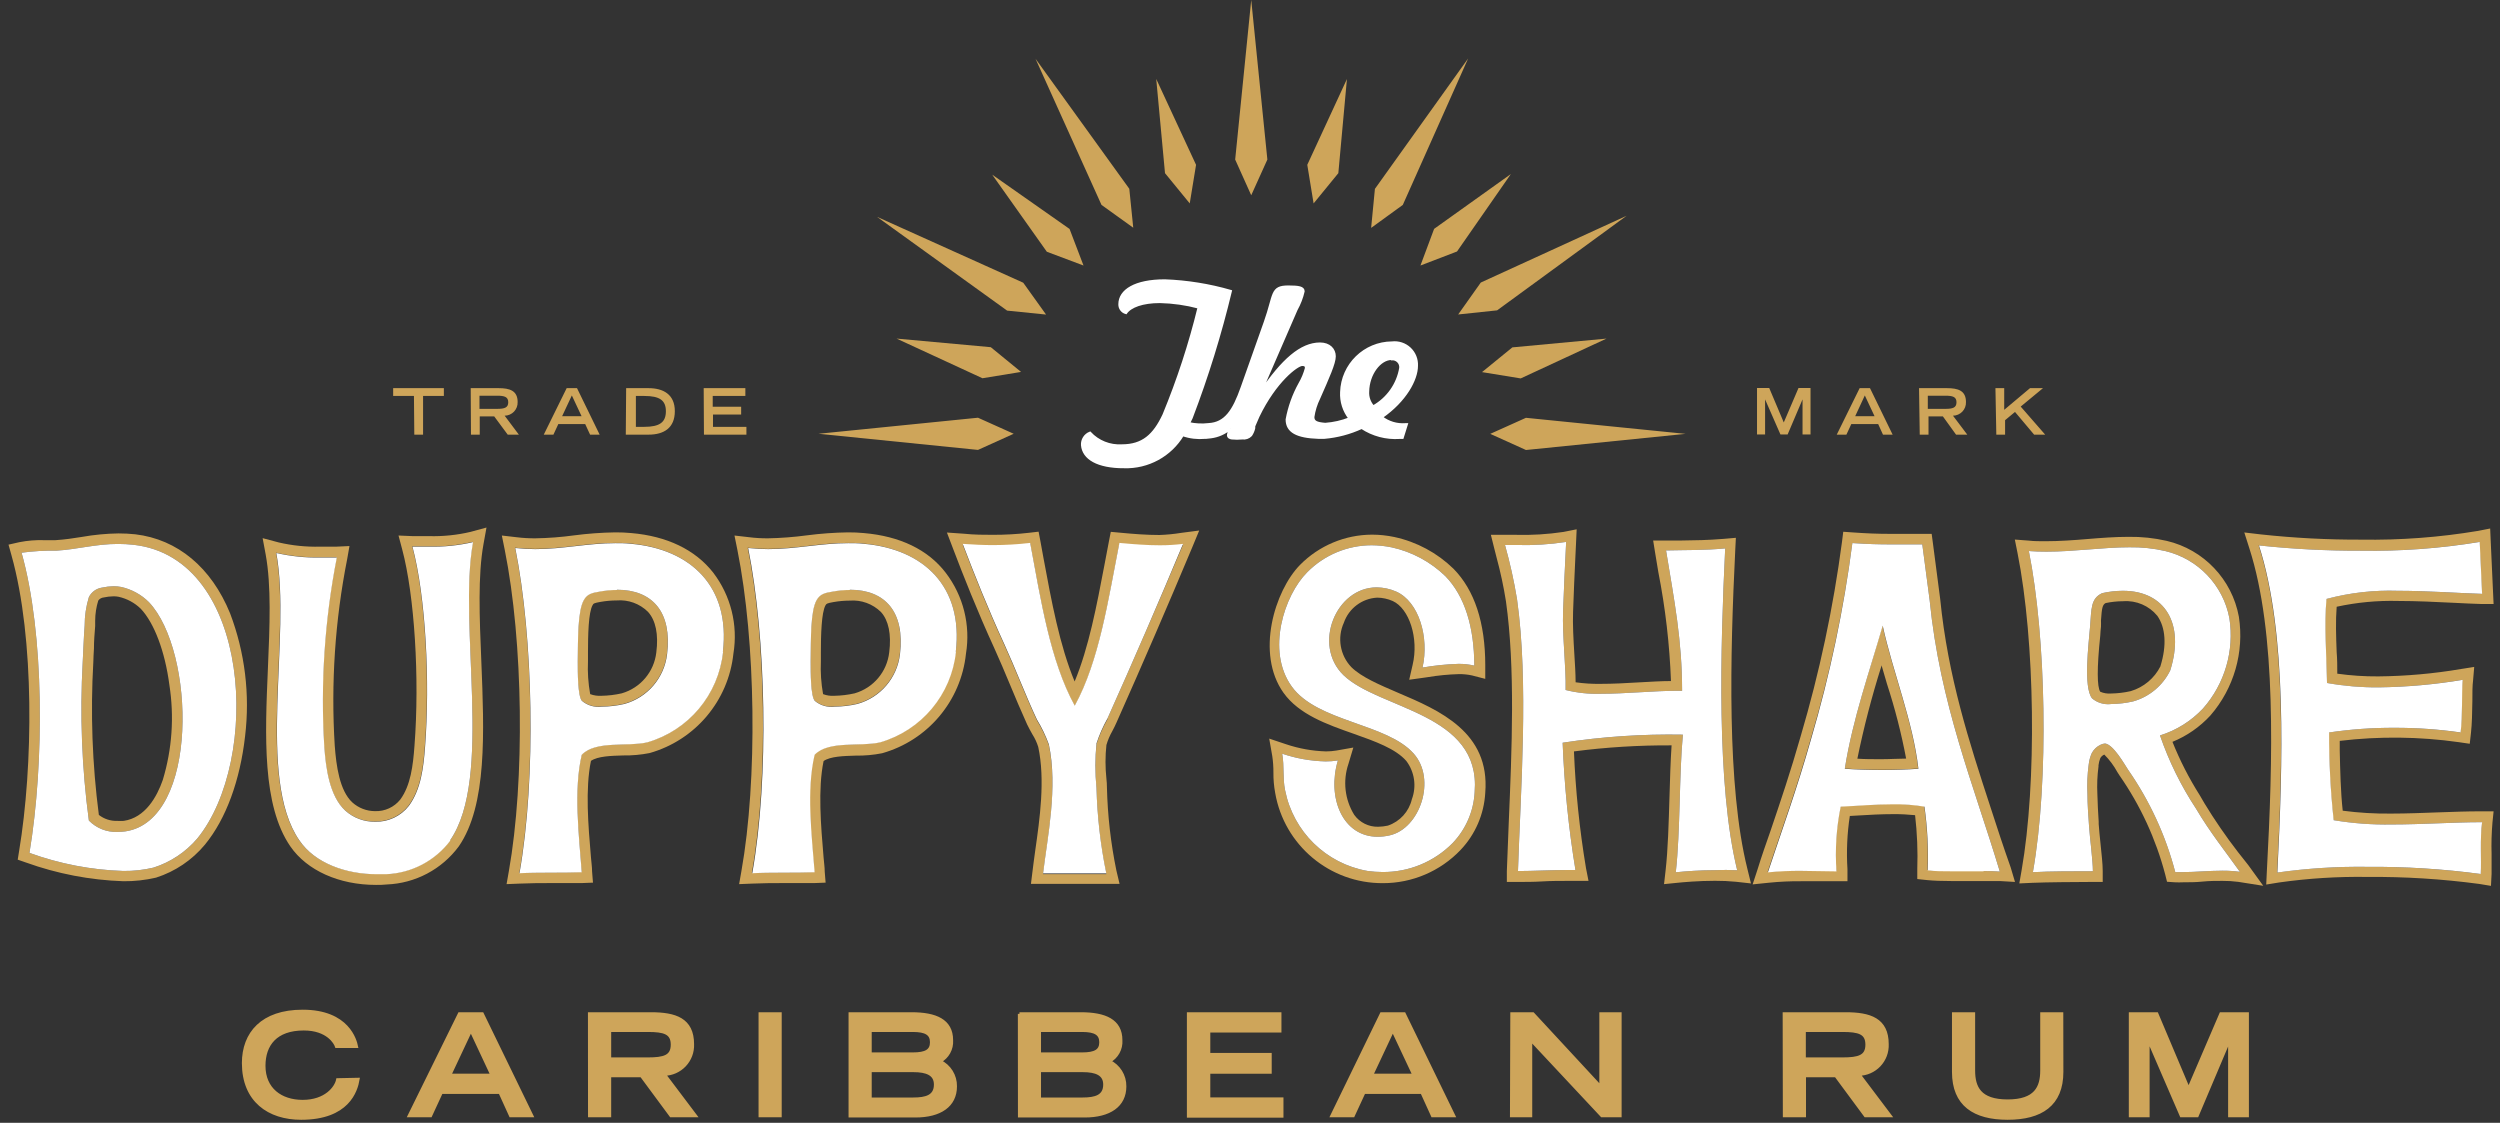 <svg xmlns="http://www.w3.org/2000/svg" width="285" height="128" viewBox="0 0 285 128">
    <rect x="0" y="0" width="285" height="128" fill="#333333" stroke="none"/>
    <g fill="none" fill-rule="evenodd">
        <g fill-rule="nonzero">
            <g>
                <path fill="#CEA55A" stroke="#CEA55A" stroke-width=".37" d="M40.81 123.05c-.22 1.29-1.15 4.42-6.48 4.42-3.68 0-6.56-2-6.57-6.27 0-3.39 2.13-5.91 6.74-5.91 5.19 0 6 3.37 6.13 4h-2.26c-.13-.4-1-2-3.74-2-3.21 0-4.55 1.8-4.55 4.21 0 2.67 1.93 4.07 4.42 4.07 2.65 0 3.82-1.58 4-2.47l2.31-.05zM52.38 115.58h2.59l5.64 11.6h-2.4L57 124.52h-6.69l-1.23 2.66h-2.41l5.71-11.6zm3.72 7l-2.42-5.17-2.43 5.17h4.85zM67.21 115.58h7c2.75 0 4.73.62 4.73 3.46.035.886-.289 1.75-.899 2.393-.61.644-1.454 1.014-2.341 1.027l3.56 4.72h-2.77l-3.37-4.56h-3.63v4.56h-2.27l-.01-11.6zm6.65 5.15c1.85 0 2.79-.27 2.79-1.64 0-1.37-.94-1.63-2.79-1.63h-4.37v3.27h4.37zM86.66 115.58L88.93 115.58 88.93 127.18 86.66 127.18zM96.92 115.58h7c2.73 0 4.55.76 4.55 3 .069.998-.456 1.942-1.34 2.41 1.105.52 1.802 1.64 1.78 2.86 0 2.18-1.74 3.36-4.56 3.36h-7.43v-11.63zm7.14 4.58c1.49 0 2.14-.37 2.14-1.34 0-.97-.65-1.36-2.14-1.36h-4.87v2.7h4.87zm.06 5.14c1.44 0 2.53-.29 2.53-1.66 0-1.21-1-1.6-2.53-1.6h-4.93v3.26h4.93zM116.22 115.58h7c2.73 0 4.55.76 4.55 3 .069.998-.456 1.942-1.34 2.41 1.107.519 1.807 1.638 1.79 2.86 0 2.18-1.74 3.36-4.57 3.36h-7.42l-.01-11.63zm7.14 4.58c1.49 0 2.14-.37 2.14-1.34 0-.97-.65-1.36-2.14-1.36h-4.87v2.7h4.87zm.07 5.14c1.43 0 2.52-.29 2.52-1.66 0-1.21-1-1.6-2.52-1.6h-4.94v3.26h4.94zM135.49 115.58L145.9 115.58 145.9 117.52 137.79 117.52 137.79 120.22 144.79 120.22 144.79 122.22 137.79 122.22 137.79 125.29 146.13 125.29 146.13 127.23 135.49 127.23zM157.49 115.58h2.58l5.64 11.6h-2.4l-1.21-2.66h-6.61l-1.23 2.66h-2.41l5.64-11.6zm3.72 7l-2.43-5.17-2.43 5.17h4.86zM172.36 115.58L174.75 115.58 182.51 123.96 182.51 115.58 184.68 115.58 184.68 127.18 182.61 127.18 174.49 118.5 174.49 127.18 172.32 127.18zM203.41 115.58h7c2.74 0 4.72.62 4.72 3.46.035.886-.289 1.75-.899 2.393-.61.644-1.454 1.014-2.341 1.027l3.56 4.72h-2.79l-3.37-4.56h-3.59v4.56h-2.27l-.02-11.6zm6.64 5.15c1.85 0 2.79-.27 2.79-1.64 0-1.37-.94-1.63-2.79-1.63h-4.37v3.27h4.37zM235.04 122.2c0 3.74-2.38 5.27-6.17 5.27s-6.16-1.53-6.16-5.27v-6.62h2.27v6.46c0 1.92.68 3.48 3.89 3.48s3.9-1.56 3.9-3.48v-6.46h2.26l.01 6.62zM244.87 118.39L244.87 118.39 244.87 127.18 242.87 127.18 242.87 115.58 245.87 115.58 249.5 124.18 253.19 115.58 256.19 115.58 256.19 127.18 254.19 127.18 254.19 118.39 254.19 118.39 250.47 127.18 248.67 127.18z" transform="translate(-579 -16) translate(579 16)"/>
                <path fill="#CEA55A" d="M159.39 78.98c-2.14-.92-4.17-1.78-5.33-2.92-1.298-1.354-1.639-3.363-.86-5.07.568-1.64 2.076-2.772 3.81-2.86.603.009 1.198.138 1.75.38 1.9.86 3 4.26 2.28 7.28l-.39 1.7 1.73-.24.41-.06c1.16-.194 2.334-.308 3.51-.34.507-.009 1.014.041 1.51.15l1.51.39v-1.55c0-4.85-1.22-8.56-3.62-11-1.862-1.816-4.198-3.07-6.74-3.62-.835-.177-1.686-.268-2.54-.27-3.09.007-6.05 1.25-8.22 3.45-2.89 2.95-5.07 10.1-1.88 14.58 1.77 2.47 4.92 3.59 8 4.67 2.46.87 4.78 1.7 6 3.1.945 1.253 1.182 2.902.63 4.37-.331 1.404-1.363 2.538-2.73 3-.365.08-.737.124-1.11.13-1.079.027-2.101-.483-2.73-1.36-1.074-1.738-1.316-3.865-.66-5.8l.56-1.87-1.92.34c-.397.066-.798.1-1.2.1-1.552-.047-3.089-.324-4.56-.82l-1.91-.64.35 2c.09.613.133 1.231.13 1.85-.01.785.058 1.568.2 2.34 1.03 5.969 6.223 10.32 12.28 10.29 3.338.006 6.533-1.357 8.84-3.77 1.692-1.773 2.696-4.093 2.83-6.54.56-6.91-5.25-9.4-9.93-11.39zm8.72 11.32c-.115 2.175-1.005 4.236-2.51 5.81-2.11 2.139-4.996 3.33-8 3.3-.565-.002-1.13-.042-1.69-.12-4.741-.825-8.483-4.488-9.41-9.21-.29-1.4-.07-2.7-.33-4.16 1.592.543 3.258.84 4.94.88.472.004.944-.032 1.41-.11-1.27 4.23.53 8.7 4.54 8.7.461-.001.92-.055 1.37-.16 3.47-.79 5.33-6.39 2.74-9.31-3.07-3.48-11-3.6-13.92-7.67s-.84-10.39 1.76-13c1.94-1.975 4.592-3.088 7.36-3.09.77.004 1.536.085 2.29.24 2.306.507 4.425 1.646 6.12 3.29 2.21 2.28 3.28 5.8 3.29 10.19-.593-.14-1.2-.208-1.81-.2-1.371.044-2.738.185-4.09.42.78-3.45-.41-7.51-3-8.66-.703-.31-1.462-.472-2.23-.48-4.64 0-7.33 6.54-3.79 10 4.1 3.95 15.7 4.3 14.96 13.34zM242.01 67.35c-.798.002-1.592.093-2.37.27-1.31.62-1.21 1.79-1.37 3.77-.16 1.98-.79 6.94.22 8.22.603.513 1.394.749 2.18.65.845-.01 1.686-.11 2.51-.3 1.85-.523 3.39-1.81 4.23-3.54 1.67-5.28-.58-9.07-5.4-9.07zm4.29 8.59c-.69 1.38-1.92 2.412-3.4 2.85-.732.167-1.48.257-2.23.27-.423.036-.85-.032-1.24-.2-.37-.54-.39-2.69 0-6.4 0-.37.06-.7.08-1 .02-.3 0-.48 0-.71.1-1.46.17-1.8.53-2 .658-.138 1.328-.208 2-.21 1.495-.114 2.95.51 3.9 1.67.94 1.34 1.08 3.37.36 5.7v.03z" transform="translate(-579 -16) translate(579 16)"/>
                <path fill="#CEA55A" d="M255.11 97.11c-1.368-1.771-2.637-3.618-3.8-5.53l-.53-.91c-1.225-1.933-2.27-3.975-3.12-6.1 1.643-.67 3.118-1.694 4.32-3 2.688-3.096 3.877-7.218 3.25-11.27-.782-4.256-4.008-7.647-8.22-8.64-1.43-.328-2.893-.483-4.36-.46-1.53 0-3.13.12-4.68.25-1.55.13-3.2.25-4.79.25-.68 0-1.3 0-1.9-.07l-1.59-.12.31 1.55c2 10 2.21 26.24.46 36.17l-.26 1.48 1.5-.07c1.75-.07 4.55-.09 6.8-.1h1.21v-1.23c0-.84-.14-2-.26-3.21-.08-.8-.16-1.55-.2-2.16v-.27c-.06-1-.13-2.12-.15-3.16-.052-1.048-.009-2.1.13-3.14v-.14c.035-.281.106-.557.21-.82.107-.173.264-.309.45-.39.589.593 1.09 1.266 1.49 2l.23.36c2.39 3.43 4.158 7.256 5.22 11.3l.21.84.87.06c.333.017.667.017 1 0 .69 0 1.41 0 2.18-.08.77-.08 1.53-.08 2.27-.08.598-.005 1.197.032 1.79.11l2.86.45-1.7-2.35-1.2-1.52zm-1.78 2.15c-1.5 0-3.09.16-4.45.16h-.9c-1.092-4.172-2.91-8.118-5.37-11.66-.43-.65-1.68-2.88-2.63-3-.178.01-.351.059-.51.14-.426.197-.777.527-1 .94-.19.421-.312.87-.36 1.33-.151 1.113-.198 2.238-.14 3.36 0 1.16.09 2.33.17 3.49.1 1.55.44 4 .45 5.3-2 0-5 0-6.84.11 1.86-10.58 1.49-26.85-.46-36.61.66.05 1.32.07 2 .07 3.22 0 6.45-.5 9.47-.5 1.372-.021 2.742.123 4.08.43 3.731.886 6.594 3.882 7.31 7.65.576 3.705-.523 7.475-3 10.29-1.342 1.435-3.034 2.496-4.91 3.08 1.014 2.945 2.395 5.75 4.11 8.35 1.56 2.65 3.39 4.94 5 7.2-.67-.093-1.344-.136-2.02-.13zM132.19 60.99c-1.49 0-3-.12-4.47-.26l-1.09-.1-.21 1.07c-.18.91-.35 1.83-.52 2.74-.88 4.61-1.77 9.35-3.39 13.25-1.72-4.12-2.64-9.16-3.55-14.06-.11-.64-.23-1.28-.35-1.92l-.21-1.1-1.11.13c-1.358.155-2.723.232-4.09.23-1 0-2.12 0-3.37-.13l-1.88-.13.67 1.76c1.17 3.08 2.78 7.17 4.77 11.51.57 1.24 1.14 2.62 1.7 3.95.65 1.56 1.33 3.18 2 4.65.19.4.4.77.6 1.13.286.448.511.932.67 1.44.81 3.76.17 8.22-.34 11.8-.12.89-.24 1.73-.33 2.51l-.16 1.3H127.63l-.36-1.51c-.644-3.125-1.006-6.3-1.08-9.49 0-.32-.02-.653-.06-1-.137-1.273-.137-2.557 0-3.83.161-.551.386-1.081.67-1.58.17-.32.34-.65.49-1 2.88-6.46 5.86-13.35 8.62-19.94l.8-1.93-2.07.27c-.81.132-1.63.212-2.45.24zm-5.94 21c-.51.903-.928 1.854-1.25 2.84-.17 1.692-.17 3.398 0 5.09.085 3.27.46 6.526 1.12 9.73h-7.21c.48-4.05 1.71-9.8.66-14.71-.358-.986-.813-1.934-1.36-2.83-1.27-2.7-2.47-5.87-3.72-8.6-1.84-4-3.36-7.82-4.74-11.43 1.25.09 2.37.14 3.46.14 1.414 0 2.826-.084 4.23-.25 1.24 6.64 2.29 13.46 5.08 18.56 2.79-5.1 3.8-12 5.09-18.56 1.59.15 3.12.27 4.59.27.892.003 1.784-.05 2.67-.16-2.68 6.34-5.7 13.32-8.62 19.83v.08zM15.42 60.91c-.638-.068-1.279-.101-1.92-.1-1.398.021-2.793.155-4.17.4-1 .16-1.92.3-3 .37H5.05c-.956-.033-1.912.044-2.85.23l-1.23.28.34 1.22c2.66 9.48 2.46 24.13.87 33.69l-.16 1 .95.33c3.563 1.283 7.305 2.001 11.09 2.13 1.255.012 2.507-.125 3.73-.41 2.182-.698 4.118-2.006 5.58-3.77 2.41-2.94 4-7.33 4.57-12.36.57-4.736-.016-9.54-1.71-14-2.13-5.22-5.98-8.44-10.81-9.01zm7.07 34.68c-1.323 1.553-3.055 2.704-5 3.32-1.127.268-2.282.395-3.44.38-3.65-.116-7.258-.812-10.69-2.06 1.71-10.33 1.7-25-.9-34.22 1.302-.178 2.616-.255 3.93-.23 2.53-.16 4.49-.77 7.07-.77.598 0 1.196.034 1.79.1 13.43 1.52 14.51 24.58 7.24 33.48z" transform="translate(-579 -16) translate(579 16)"/>
                <path fill="#CEA55A" d="M13.8 66.91c-.274-.051-.552-.078-.83-.08-.457.009-.913.062-1.36.16-.641.102-1.193.508-1.48 1.09-.32 1.053-.483 2.149-.48 3.25-.11 1.37-.14 2.75-.22 4.12-.337 6.039-.103 12.096.7 18.09.851.872 2.032 1.345 3.25 1.3.301-.001.602-.021.9-.06 8.43-1.22 8-20.56 2.69-26.14-.871-.865-1.97-1.465-3.17-1.73zm4.76 22c-.67 1.93-2 4.31-4.46 4.67-.24.014-.48.014-.72 0-.762.03-1.51-.21-2.11-.68-.754-5.784-.965-11.626-.63-17.45 0-.5.05-1 .07-1.51 0-.85.07-1.73.14-2.57v-.61c.003-.776.121-1.548.35-2.29.144-.205.37-.336.62-.36.365-.08.737-.124 1.11-.13.195-.005.39.012.58.05.958.21 1.839.684 2.54 1.37 1.54 1.63 2.76 4.87 3.26 8.68.565 3.62.31 7.322-.75 10.83zM197.82 62.68l.07-1.37-1.38.12c-1.81.15-3.32.17-4.91.19H188.46l.22 1.37c.13.76.25 1.51.37 2.23.804 4.096 1.286 8.249 1.44 12.42-1.13 0-2.35.08-3.63.15-1.49.09-3 .17-4.43.17-.94.014-1.88-.046-2.81-.18 0-1-.08-2.14-.15-3.3-.1-1.62-.19-3.29-.14-4.73.08-2.38.17-4.25.27-6.41l.07-1.46.07-1.54-1.51.3c-1.793.27-3.607.38-5.42.33h-2.85l.37 1.49c.09.37.18.73.28 1.1.447 1.646.804 3.315 1.07 5 1.07 7.58.67 16.92.32 25.16-.09 2-.16 3.81-.22 5.58v1.24h1.29c.85 0 1.78 0 2.76-.06.98-.06 2-.06 2.92-.06h2.34l-.29-1.47c-.732-4.397-1.19-8.836-1.37-13.29 3.69-.479 7.409-.71 11.13-.69-.12 1.79-.18 3.8-.24 5.9-.09 2.94-.17 6-.45 8.43l-.17 1.49 1.49-.15c.67-.07 2.45-.23 4.32-.23.798-.004 1.596.033 2.39.11l1.71.19-.41-1.67c-2.35-9.41-1.97-24.37-1.38-36.36zm-2.33 36.52c-1.64 0-3.29.12-4.45.24.53-4.68.38-11.26.81-15.69-4.588-.083-9.174.225-13.71.92.186 4.862.673 9.708 1.46 14.51h-.87c-1.86 0-4 .12-5.68.12.3-9.21 1.24-21.45-.11-31-.343-2.08-.8-4.14-1.37-6.17h1.31c1.893.055 3.788-.062 5.66-.35-.14 2.88-.25 5-.35 7.88-.1 2.88.35 6.36.29 9 1.307.327 2.653.472 4 .43 2.8 0 6.08-.34 8.67-.34h.61c0-5.77-.89-10.28-1.83-16 2.36-.06 4.24 0 6.74-.23-.55 11.4-1 27 1.37 36.69-.85-.046-1.7-.05-2.55-.01zM284.27 92.49h-1.49c-1.51 0-3.12.06-4.82.12-1.7.06-3.6.14-5.38.14-1.842.021-3.684-.089-5.51-.33-.24-2.17-.29-4.65-.34-6.87v-1.09c4.517-.54 9.086-.489 13.59.15l1.23.18.14-1.24c.12-1.06.14-2.36.16-3.61 0-.91 0-1.77.08-2.37l.13-1.54-1.52.24c-3.113.529-6.263.81-9.42.84-1.562.01-3.123-.093-4.67-.31 0-.83 0-1.65-.07-2.45-.07-1.82-.13-3.55 0-5.18 2.298-.5 4.649-.722 7-.66 2.13 0 4.28.11 6.36.21 1.14.06 2.22.11 3.23.14h1.3l-.06-1.3-.27-5.91-.06-1.4-1.37.27c-4.41.738-8.879 1.072-13.35 1-3.825.014-7.648-.187-11.45-.6l-1.86-.22.57 1.79c3.11 9.64 2.69 24.08 2 36.86l-.07 1.49 1.48-.24c3.312-.469 6.655-.68 10-.63 4.283-.035 8.564.232 12.81.8l1.33.22.07-1.35v-2.31c-.035-1.188-.001-2.376.1-3.56l.13-1.28zm-1.46 7.15c-4.309-.579-8.653-.853-13-.82-3.418-.046-6.835.171-10.22.65.62-12.46 1.12-27.29-2.1-37.29 3.85.412 7.719.612 11.59.6 4.548.077 9.093-.258 13.58-1l.27 5.92c-2.81-.09-6.28-.35-9.63-.35-2.734-.09-5.467.223-8.11.93-.27 3 0 6.31.06 9.58 1.934.346 3.895.513 5.86.5 3.22-.04 6.433-.327 9.61-.86-.13 1.48 0 4.17-.24 6-2.5-.36-5.024-.538-7.55-.53-2.49-.011-4.977.166-7.44.53-.014 3.34.16 6.679.52 10 2.174.364 4.376.528 6.58.49 3.5 0 7.13-.26 10.2-.26h.14c-.22 1.81-.04 4.26-.12 5.91zM210.31 87.61c1.25.09 2.7.14 4.15.14 1.45 0 2.94-.05 4.21-.14-.62-5.43-2.91-11-4.07-16.31-1.44 5.15-3.38 10.61-4.29 16.31zm7-1.13c-.9 0-1.86.07-2.84.07-.98 0-1.88 0-2.73-.06.73-3.572 1.648-7.104 2.75-10.58v-.09l.63 2.16c.908 2.784 1.636 5.623 2.18 8.5h.01z" transform="translate(-579 -16) translate(579 16)"/>
                <path fill="#CEA55A" d="M226.88 91.91c-2.37-7.25-4.82-14.75-5.7-23.64l-.83-6.36-.14-1.05h-4.75c-1.38 0-2.67-.05-4.19-.16l-1.14-.08-.14 1.13c-.992 7.512-2.57 14.934-4.72 22.2-1.14 4-2.26 7.31-3.44 10.79-.48 1.39-1 2.83-1.45 4.31l-.58 1.77 1.85-.19c1.226-.125 2.458-.181 3.69-.17h5.27v-1.38c-.127-2.024-.036-4.055.27-6.06l.87-.05c1.28-.08 2.72-.16 4.1-.16.825-.005 1.65.035 2.47.12.237 2.04.32 4.097.25 6.15v1.13l1.12.12c.73.07 1.64.11 2.86.11h5.44l1.72.1-.49-1.65c-.81-2.28-1.59-4.66-2.34-6.98zm-.77 7.37h-3.65c-1 0-1.94 0-2.73-.11.09-2.426-.033-4.856-.37-7.26-1.173-.195-2.361-.285-3.55-.27-2.11 0-4.28.2-6 .27-.492 2.427-.654 4.91-.48 7.38-1.32 0-2.67-.06-4-.06-1.275-.012-2.55.045-3.82.17 1.66-5 3.29-9.43 4.91-15.15 2.165-7.311 3.753-14.78 4.75-22.34 1.78.12 3.09.15 4.28.15h3.69l.84 6.36c1.18 11.85 5 21 8 30.94-.58-.05-1.21-.06-1.87-.06v-.02zM48.92 61.12h-1.85l-1.64-.07.42 1.58c1.4 5.24 2 14.66 1.4 22.4-.16 2.21-.43 4.51-1.62 6.12-.694.869-1.759 1.358-2.87 1.32-.96.002-1.888-.355-2.6-1-1.45-1.35-1.83-4.17-2-6.48-.442-7.118.035-14.264 1.42-21.26l.26-1.48-1.5.07h-1.85c-1.584.04-3.167-.12-4.71-.48l-1.84-.49.35 1.88c.65 3.57.46 8.13.25 13-.33 7.66-.66 15.58 2.56 20.26 1.9 2.75 5.55 4.39 9.76 4.39.41 0 .83 0 1.24-.05 3.25-.13 6.266-1.725 8.2-4.34 3.24-4.69 2.9-13 2.57-21.12-.21-5-.4-9.78.25-13.35l.34-1.88-1.84.5c-1.54.36-3.12.521-4.7.48zm2.39 34.68c-1.738 2.31-4.422 3.716-7.31 3.83h-1.14c-3.42 0-7-1.24-8.77-3.87-4.91-7.13-.88-23.25-2.62-32.75 1.639.378 3.318.553 5 .52h1.9c-1.39 7.097-1.87 14.342-1.43 21.56.17 2.34.56 5.59 2.38 7.28.938.843 2.16 1.3 3.42 1.28 1.494.039 2.919-.633 3.84-1.81 1.4-1.9 1.68-4.47 1.85-6.75.57-7.46.08-17.11-1.44-22.8h1.91c1.682.038 3.362-.136 5-.52-1.7 9.53 2.34 26.9-2.59 34.03zM70.32 67.23c-.671.003-1.34.067-2 .19-.87.14-1.38.27-1.77.94-.73 1.26-.67 4.45-.71 7 0 1.26 0 3.94.47 4.5.625.532 1.446.775 2.26.67.875-.006 1.748-.11 2.6-.31 2.628-.729 4.551-2.98 4.86-5.69.59-4.74-1.62-7.3-5.71-7.3zm4.5 7.14c-.248 2.21-1.803 4.053-3.94 4.67-.761.174-1.539.268-2.32.28-.435.027-.871-.037-1.28-.19-.223-1.24-.307-2.501-.25-3.76v-1c0-1.93.05-4.57.53-5.39.1-.18.13-.23.93-.37.598-.104 1.203-.158 1.81-.16 1.323-.108 2.627.367 3.57 1.3.89.98 1.21 2.58.95 4.62z" transform="translate(-579 -16) translate(579 16)"/>
                <path fill="#CEA55A" d="M71.98 60.77c-.608-.057-1.219-.084-1.83-.08-1.569.024-3.134.137-4.69.34-1.475.203-2.961.316-4.45.34-.719.003-1.437-.04-2.15-.13l-1.65-.19.33 1.63c2.11 10.49 2.31 26.24.47 36.63l-.26 1.48 1.5-.06c1-.05 2.38-.06 3.66-.06h3.43l1.26-.05-.1-1.25c0-.53-.09-1.08-.13-1.63-.31-3.66-.66-7.79 0-11 .78-.54 2.31-.58 3.68-.62 1.007.016 2.012-.075 3-.27 5.205-1.47 8.991-5.961 9.56-11.34.538-3.267-.298-6.61-2.31-9.24-2.06-2.62-5.28-4.15-9.32-4.5zm10.43 13.52c-.515 4.874-3.931 8.95-8.64 10.31-2.23.53-5.9-.24-7.47 1.42-.94 4-.33 9.1 0 13.39-2.17.08-5.09 0-7.1.11 1.94-10.94 1.55-27-.48-37.08.76.087 1.525.13 2.29.13 3.16 0 6-.68 9.14-.68.56 0 1.14 0 1.72.07 6.91.62 11.41 4.95 10.54 12.33zM98.49 60.77c-.605-.057-1.212-.084-1.82-.08-1.569.024-3.134.137-4.69.34-1.476.198-2.961.311-4.45.34-.719.003-1.437-.04-2.15-.13l-1.65-.19.33 1.63c2.11 10.49 2.31 26.24.46 36.63l-.26 1.48 1.5-.06c1.05-.05 2.38-.06 3.67-.06h3.43l1.26-.05-.1-1.25c0-.52-.09-1.06-.13-1.61-.31-3.67-.66-7.81 0-11 .77-.54 2.31-.58 3.67-.62 1.007.015 2.012-.075 3-.27 5.207-1.468 8.994-5.96 9.56-11.34.538-3.267-.298-6.61-2.31-9.24-2.02-2.64-5.24-4.17-9.32-4.52zm10.44 13.52c-.52 4.872-3.934 8.945-8.64 10.31-2.24.53-5.9-.24-7.47 1.42-.95 4-.34 9.1 0 13.39-2.18.08-5.09 0-7.11.11 1.95-10.94 1.56-27-.47-37.08.76.087 1.525.13 2.29.13 3.16 0 6-.68 9.14-.68.56 0 1.13 0 1.72.07 6.95.62 11.44 4.95 10.57 12.33h-.03z" transform="translate(-579 -16) translate(579 16)"/>
                <path fill="#CEA55A" d="M96.87 67.23c-.671.003-1.34.067-2 .19-.87.14-1.38.27-1.78.94-.73 1.26-.66 4.45-.7 7 0 1.26 0 3.94.47 4.5.622.53 1.44.774 2.25.67.879-.006 1.754-.11 2.61-.31 2.628-.729 4.551-2.98 4.86-5.69.58-4.74-1.63-7.3-5.71-7.3zm4.5 7.14c-.248 2.21-1.803 4.053-3.94 4.67-.765.174-1.546.267-2.33.28-.432.03-.865-.036-1.27-.19-.221-1.237-.305-2.495-.25-3.75v-1c0-1.93.06-4.56.53-5.38.11-.18.14-.23.94-.37.598-.104 1.203-.158 1.81-.16 1.322-.105 2.625.37 3.57 1.3.87.96 1.2 2.56.94 4.6z" transform="translate(-579 -16) translate(579 16)"/>
                <path fill="#FFF" d="M168.11 90.3c-.115 2.175-1.005 4.236-2.51 5.81-2.11 2.139-4.996 3.33-8 3.3-.565-.002-1.13-.042-1.69-.12-4.741-.825-8.483-4.488-9.41-9.21-.29-1.4-.07-2.7-.33-4.16 1.592.543 3.258.84 4.94.88.472.004.944-.032 1.41-.11-1.27 4.23.53 8.7 4.54 8.7.461-.001.92-.055 1.37-.16 3.47-.79 5.33-6.39 2.74-9.31-3.07-3.48-11-3.6-13.92-7.67s-.84-10.39 1.76-13c1.94-1.975 4.592-3.088 7.36-3.09.77.004 1.536.085 2.29.24 2.306.507 4.425 1.646 6.12 3.29 2.21 2.28 3.28 5.8 3.29 10.19-.593-.14-1.2-.208-1.81-.2-1.371.044-2.738.185-4.09.42.78-3.45-.41-7.51-3-8.66-.703-.31-1.462-.472-2.23-.48-4.64 0-7.33 6.54-3.79 10 4.1 3.95 15.7 4.3 14.96 13.34zm73.9-22.95c-.798.002-1.592.093-2.37.27-1.31.62-1.21 1.79-1.37 3.77-.16 1.98-.79 6.94.22 8.22.603.513 1.394.749 2.18.65.845-.01 1.686-.11 2.51-.3 1.85-.523 3.39-1.81 4.23-3.54 1.67-5.28-.58-9.07-5.4-9.07zm11.32 31.91c-1.5 0-3.09.16-4.45.16h-.9c-1.092-4.172-2.91-8.118-5.37-11.66-.43-.65-1.68-2.88-2.63-3-.178.01-.351.059-.51.14-.426.197-.777.527-1 .94-.19.421-.312.87-.36 1.33-.151 1.113-.198 2.238-.14 3.36 0 1.16.09 2.33.17 3.49.1 1.55.44 4 .45 5.3-2 0-5 0-6.84.11 1.86-10.58 1.49-26.85-.46-36.61.66.05 1.32.07 2 .07 3.22 0 6.45-.5 9.47-.5 1.372-.021 2.742.123 4.08.43 3.731.886 6.594 3.882 7.31 7.65.576 3.705-.523 7.475-3 10.29-1.342 1.435-3.034 2.496-4.91 3.08 1.014 2.945 2.395 5.75 4.11 8.35 1.56 2.65 3.39 4.94 5 7.2-.67-.093-1.344-.136-2.02-.13zM126.25 81.91c-.51.903-.928 1.854-1.25 2.84-.17 1.692-.17 3.398 0 5.09.085 3.27.46 6.526 1.12 9.73h-7.21c.48-4.05 1.71-9.8.66-14.71-.358-.986-.813-1.934-1.36-2.83-1.27-2.7-2.47-5.87-3.72-8.6-1.84-4-3.36-7.82-4.74-11.43 1.25.09 2.37.14 3.46.14 1.414 0 2.826-.084 4.23-.25 1.24 6.64 2.29 13.46 5.08 18.56 2.79-5.1 3.8-12 5.09-18.56 1.59.15 3.12.27 4.59.27.892.003 1.784-.05 2.67-.16-2.68 6.42-5.7 13.4-8.62 19.91zM22.49 95.59c-1.323 1.553-3.055 2.704-5 3.32-1.127.268-2.282.395-3.44.38-3.65-.116-7.258-.812-10.69-2.06 1.71-10.33 1.7-25-.9-34.22 1.302-.178 2.616-.255 3.93-.23 2.53-.16 4.49-.77 7.07-.77.598 0 1.196.034 1.79.1 13.43 1.52 14.51 24.58 7.24 33.48zM13.8 66.91c-.274-.051-.552-.078-.83-.08-.457.009-.913.062-1.36.16-.641.102-1.193.508-1.48 1.09-.32 1.053-.483 2.149-.48 3.25-.11 1.37-.14 2.75-.22 4.12-.337 6.039-.103 12.096.7 18.09.851.872 2.032 1.345 3.25 1.3.301-.001.602-.021.9-.06 8.43-1.22 8-20.56 2.69-26.14-.871-.865-1.97-1.465-3.17-1.73zM195.49 99.2c-1.64 0-3.29.12-4.45.24.53-4.68.38-11.26.81-15.69-4.588-.083-9.174.225-13.71.92.186 4.862.673 9.708 1.46 14.51h-.87c-1.86 0-4 .12-5.68.12.3-9.21 1.24-21.45-.11-31-.343-2.08-.8-4.14-1.37-6.17h1.31c1.893.055 3.788-.062 5.66-.35-.14 2.88-.25 5-.35 7.88-.1 2.88.35 6.36.29 9 1.307.327 2.653.472 4 .43 2.8 0 6.08-.34 8.67-.34h.61c0-5.77-.89-10.28-1.83-16 2.36-.06 4.24 0 6.74-.23-.55 11.4-1 27 1.37 36.69-.85-.046-1.7-.05-2.55-.01zm87.35.44c-4.309-.579-8.653-.853-13-.82-3.418-.046-6.835.171-10.22.65.62-12.46 1.12-27.29-2.1-37.29 3.85.412 7.719.612 11.59.6 4.548.077 9.093-.258 13.58-1l.27 5.92c-2.81-.09-6.28-.35-9.63-.35-2.734-.09-5.467.223-8.11.93-.27 3 0 6.31.06 9.58 1.934.346 3.895.513 5.86.5 3.22-.04 6.433-.327 9.61-.86-.13 1.48 0 4.17-.24 6-2.5-.36-5.024-.538-7.55-.53-2.49-.011-4.977.166-7.44.53-.014 3.34.16 6.679.52 10 2.174.364 4.376.528 6.58.49 3.5 0 7.13-.26 10.2-.26h.14c-.25 1.81-.07 4.26-.15 5.91h.03zm-72.5-12c1.25.09 2.7.14 4.15.14 1.45 0 2.94-.05 4.21-.14-.62-5.43-2.91-11-4.07-16.31-1.47 5.12-3.41 10.58-4.32 16.28l.03.03zm15.8 11.69h-3.65c-1 0-1.94 0-2.73-.11.09-2.426-.033-4.856-.37-7.26-1.173-.195-2.361-.285-3.55-.27-2.11 0-4.28.2-6 .27-.492 2.427-.654 4.91-.48 7.38-1.32 0-2.67-.06-4-.06-1.275-.012-2.55.045-3.82.17 1.66-5 3.29-9.43 4.91-15.15 2.157-7.328 3.736-14.815 4.72-22.39 1.78.12 3.09.15 4.28.15h3.69l.84 6.36c1.18 11.85 5 21 8 30.94-.58-.05-1.21-.06-1.87-.06l.03.03zm-174.8-3.5c-1.738 2.31-4.422 3.716-7.31 3.83h-1.14c-3.42 0-7-1.24-8.77-3.87-4.91-7.13-.88-23.25-2.62-32.75 1.639.378 3.318.553 5 .52h1.9c-1.39 7.097-1.87 14.342-1.43 21.56.17 2.34.56 5.59 2.38 7.28.938.843 2.16 1.3 3.42 1.28 1.494.039 2.919-.633 3.84-1.81 1.4-1.9 1.68-4.47 1.85-6.75.57-7.46.08-17.11-1.44-22.8h1.91c1.682.038 3.362-.136 5-.52-1.73 9.5 2.31 26.87-2.62 34l.03.03zm19-28.57c-.671.003-1.34.067-2 .19-.87.14-1.38.27-1.77.94-.73 1.26-.67 4.45-.71 7 0 1.26 0 3.94.47 4.5.625.532 1.446.775 2.26.67.875-.006 1.748-.11 2.6-.31 2.628-.729 4.551-2.98 4.86-5.69.57-4.77-1.64-7.33-5.73-7.33l.02.03zm12.09 7.06c-.515 4.874-3.931 8.95-8.64 10.31-2.23.53-5.9-.24-7.47 1.42-.94 4-.33 9.1 0 13.39-2.17.08-5.09 0-7.1.11 1.94-10.94 1.55-27-.48-37.08.76.087 1.525.13 2.29.13 3.16 0 6-.68 9.14-.68.56 0 1.14 0 1.72.07 6.89.59 11.39 4.92 10.52 12.3l.02.03zm26.55 0c-.52 4.872-3.934 8.945-8.64 10.31-2.24.53-5.9-.24-7.47 1.42-.95 4-.34 9.1 0 13.39-2.18.08-5.09 0-7.11.11 1.95-10.94 1.56-27-.47-37.08.76.087 1.525.13 2.29.13 3.16 0 6-.68 9.14-.68.56 0 1.13 0 1.72.07 6.9.59 11.39 4.92 10.52 12.3l.02.03zm-12.09-7.06c-.671.003-1.34.067-2 .19-.87.14-1.38.27-1.78.94-.73 1.26-.66 4.45-.7 7 0 1.26 0 3.94.47 4.5.622.53 1.44.774 2.25.67.879-.006 1.754-.11 2.61-.31 2.628-.729 4.551-2.98 4.86-5.69.56-4.77-1.65-7.33-5.73-7.33l.02.03z" transform="translate(-579 -16) translate(579 16)"/>
                <path fill="#FFF" stroke="#FFF" stroke-width=".26" d="M128.14 53.25c2.73.086 5.292-1.31 6.7-3.65.809.279 1.668.38 2.52.3h.13l.55-.06h0c.83-.105 1.609-.453 2.24-1-.144.232-.24.49-.28.76 0 .25.21.34.42.37.399.04.801.04 1.2 0 .37.053.743-.078 1-.35.165-.25.284-.528.35-.82.006-.073.006-.147 0-.22.13-.31.28-.67.49-1.13 1.93-4 4.41-5.86 5-5.86.31 0 .43.11.43.37-.165.624-.414 1.223-.74 1.78-.705 1.272-1.198 2.65-1.46 4.08 0 1.39 1.16 2 3.63 2.08h.64c1.478-.126 2.923-.508 4.27-1.13 1.277.842 2.794 1.242 4.32 1.14h.34l.48-1.54h-.17c-.963.071-1.918-.218-2.68-.81 2.7-1.87 4-4.3 4-5.85.04-.748-.251-1.475-.797-1.988-.545-.513-1.29-.759-2.033-.672-3.135.02-5.693 2.516-5.79 5.65-.057 1.082.28 2.148.95 3-.886.35-1.82.563-2.77.63-1-.08-1.37-.25-1.37-.79.107-.74.33-1.459.66-2.13 1.06-2.41 1.78-4 1.78-4.79s-.59-1.45-1.67-1.45c-2.17 0-4.28 1.87-6.77 5.54l4.09-9.42c.364-.652.633-1.352.8-2.08 0-.44-.54-.54-1.73-.54-2 0-1.54.87-2.67 4.05l-2.63 7.43c-.95 2.71-1.9 4.11-3.79 4.21-.748.088-1.505.051-2.24-.11l.3-.62c1.8-4.715 3.293-9.542 4.47-14.45-2.448-.708-4.973-1.114-7.52-1.21-3.39 0-5.17 1.14-5.17 2.71-.016.465.29.88.74 1 .52-.75 1.89-1.26 3.87-1.26 1.493.033 2.977.244 4.42.63-1.02 4.176-2.358 8.267-4 12.24-1.1 2.34-2.39 3.49-4.76 3.49-1.366.083-2.697-.449-3.63-1.45-.578.226-.943.8-.9 1.42.13 1.51 1.75 2.5 4.78 2.5zm30.5-12.3c.273-.029.544.067.738.262.195.194.29.465.262.738-.314 1.855-1.45 3.468-3.09 4.39-.418-.464-.631-1.077-.59-1.7.03-2 1.35-3.73 2.68-3.73v.04z" transform="translate(-579 -16) translate(579 16)"/>
                <path fill="#CEA55A" d="M47.19 45.14h-2.37v-.89h5.78v.89h-2.37v4.41h-1l-.04-4.41zm6.47-.89h3.19c1.25 0 2.16.28 2.16 1.58.016.405-.132.799-.41 1.093-.28.293-.665.462-1.07.467l1.62 2.16h-1.27l-1.54-2.08h-1.65v2.08h-1l-.03-5.3zm3 2.36c.85 0 1.28-.13 1.28-.75s-.43-.75-1.28-.75h-2v1.5h2zm7.94-2.36h1.18l2.58 5.3h-1.09l-.56-1.21h-3.06l-.56 1.21h-1.1l2.61-5.3zm1.7 3.2l-1.11-2.37-1.11 2.37h2.22zm5.08-3.2h2.55c1.68 0 3 .71 3 2.62 0 1.91-1.23 2.68-3 2.68h-2.59l.04-5.3zm2.08 4.41c1.77 0 2.45-.54 2.45-1.78s-.71-1.74-2.45-1.74h-.97v3.52h.97zm6.76-4.41h4.75v.89h-3.72v1.23h3.24v.89h-3.21v1.4h3.81v.89h-4.84l-.03-5.3zm121 1.28v4h-.92v-5.3h1.39l1.66 3.93 1.68-3.93h1.37v5.3h-.91v-4l-1.7 4h-.82l-1.75-4zM212 44.25h1.18l2.58 5.3h-1.1l-.55-1.21h-3.06l-.56 1.21h-1.1l2.61-5.3zm1.7 3.2l-1.11-2.37-1.1 2.37h2.21zm5.07-3.2h3.19c1.26 0 2.16.28 2.16 1.58.016.405-.132.799-.41 1.093-.28.293-.665.462-1.07.467l1.63 2.16h-1.28l-1.5-2.08h-1.64v2.08h-1l-.08-5.3zm3 2.36c.84 0 1.27-.13 1.27-.75s-.43-.75-1.27-.75h-2v1.5h2zm5.71-2.36h1v2.47l2.94-2.47h1.48l-2.54 2.1 2.79 3.2h-1.26l-2.18-2.59-1.13.94v1.65h-1l-.1-5.3zM142.64 0l-1.83 18.19 1.83 4.07 1.84-4.07L142.64 0zm-10.83 9l1 10.74 2.82 3.45.72-4.4L131.81 9zm0 0l1 10.74 2.82 3.45.72-4.4L131.81 9zm-29.6 29.6l9.79 4.52 4.4-.72-3.45-2.82-10.74-.98zm10.9-18.69l6.23 8.79 4.18 1.57-1.59-4.17-8.82-6.19zm59.13-.07l-8.75 6.25-1.56 4.18 4.17-1.6 6.14-8.83zm10.9 18.76l-10.73 1-3.46 2.82 4.41.72 9.78-4.54zM153.55 9.01l-4.52 9.78.72 4.4 2.82-3.45.98-10.73zm38.6 40.45l-18.19-1.83-4.07 1.83 4.07 1.84 18.19-1.84zm-80.66 1.83l4.07-1.84-4.07-1.83-18.18 1.83 18.18 1.84zm3.32-15.88l4.44.45-2.6-3.63-16.67-7.51 14.83 10.69zm10.76-12.05l3.62 2.6-.45-4.44L118.05 6.7l7.52 16.66zm31.17-1.83l-.43 4.45 3.61-2.62 7.45-16.7-10.63 14.87zm12.07 10.68l-2.58 3.64 4.44-.47 14.76-10.78-16.62 7.61z" transform="translate(-579 -16) translate(579 16)"/>
            </g>
        </g>
    </g>
</svg>
